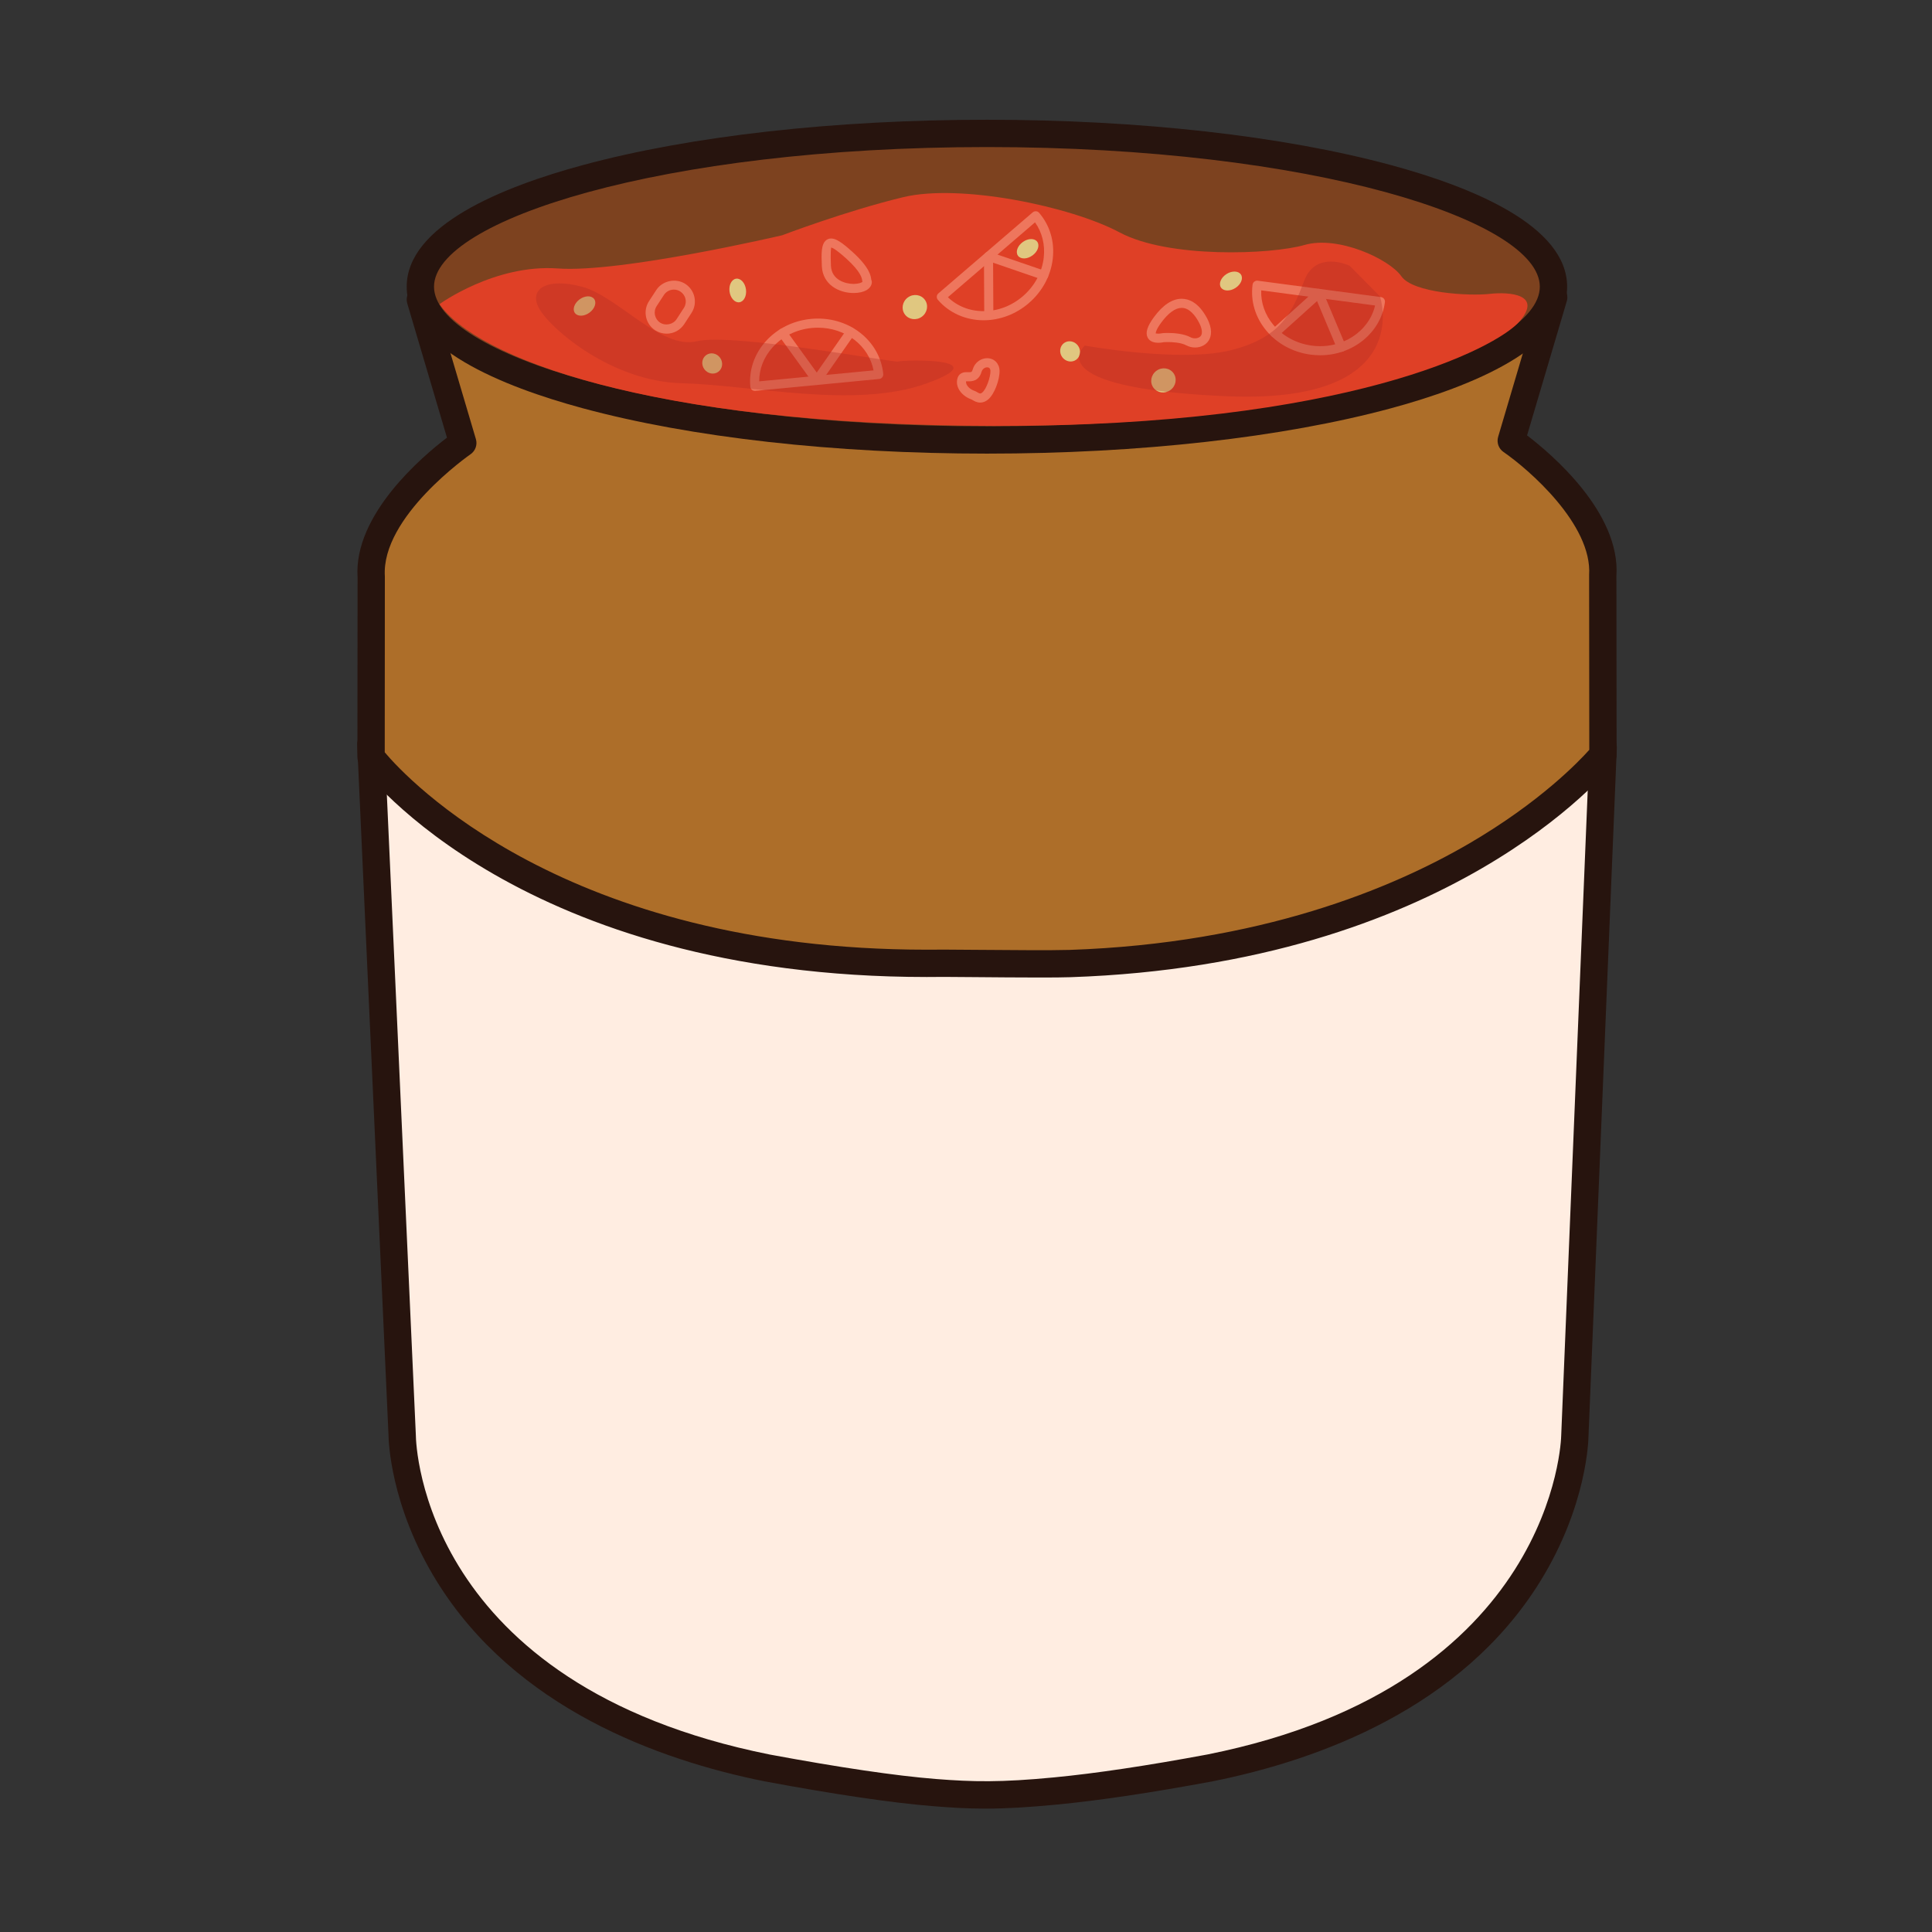 <?xml version="1.0" encoding="utf-8"?>
<!-- Generator: Adobe Illustrator 16.0.0, SVG Export Plug-In . SVG Version: 6.00 Build 0)  -->
<!DOCTYPE svg PUBLIC "-//W3C//DTD SVG 1.1//EN" "http://www.w3.org/Graphics/SVG/1.1/DTD/svg11.dtd">
<svg version="1.1" id="Layer_1" xmlns="http://www.w3.org/2000/svg" xmlns:xlink="http://www.w3.org/1999/xlink" x="0px" y="0px"
	 width="500px" height="500px" viewBox="0 0 500 500" enable-background="new 0 0 500 500" xml:space="preserve">
<rect x="0" y="0" width="500" height="500" fill="#333333" stroke="none"/>
<g id="Layer_1_copy_41">
	<g>
		<path fill="#FFEDE1" d="M279.572,169.63l135.327,23.766l-7.33,178.174c0,0-0.578,67.123-94.405,85.96
			c-18.109,3.375-31.001,5.114-40.012,5.974c-14.622,1.403-21.459,1.201-31.307,0.42c-8.244-0.665-21.705-2.361-43.351-6.394
			c-93.824-18.837-94.406-85.96-94.406-85.96l-8.107-178.98l136.107-22.96H279.572z"/>
		<path fill="#27140E" d="M255.025,468.07c-4.646,0-8.735-0.246-13.461-0.628c-10.632-0.854-25.339-3.015-43.713-6.438
			c-27.489-5.52-64.449-18.953-84.746-51.654c-12.254-19.752-12.543-37.021-12.55-37.752l-8.106-178.847
			c-0.08-1.785,1.185-3.349,2.948-3.644L231.5,166.146c0.194-0.032,0.394-0.051,0.589-0.051h47.483c0.205,0,0.408,0.021,0.611,0.055
			l135.325,23.764c1.744,0.307,2.991,1.857,2.923,3.627l-7.331,178.173c-0.003,0.615-0.29,17.884-12.55,37.638
			c-20.292,32.7-57.253,46.135-84.69,51.646c-15.862,2.954-29.433,4.977-40.371,6.025C265.957,467.746,260.26,468.07,255.025,468.07
			z M99.656,195.556l7.965,175.854c0.037,2.744,1.871,64.646,91.57,82.658c18.089,3.358,32.55,5.497,42.94,6.328
			c9.715,0.771,16.95,0.91,30.678-0.411c10.738-1.026,24.098-3.028,39.707-5.934c89.928-18.057,91.517-81.87,91.521-82.512
			l7.203-175.2l-131.974-23.175h-46.882L99.656,195.556z"/>
	</g>
	<g>
		<path fill="#AD6E29" d="M235.936,51.61L108.793,77.531l10.979,37.116c0,0-24.853,17.084-23.697,34.759l-0.038,46.544
			c0,0,40.588,54.567,147.327,53.346c3.612-0.043,26.699,0.303,33.578,0.072c97.285-3.281,137.902-54.009,137.902-54.009
			l-0.043-46.542c1.159-17.673-23.69-34.759-23.69-34.759l10.978-37.117L274.945,51.02L235.936,51.61z"/>
		<path fill="#27140E" d="M269.078,252.98c-5.289,0-11.777-0.058-16.979-0.102c-3.462-0.027-6.353-0.057-7.928-0.057l-0.773,0.006
			c-1.192,0.015-2.369,0.021-3.548,0.021c0,0-0.006,0-0.014,0C135.164,252.842,94.865,200.295,93.2,198.059
			c-0.456-0.611-0.702-1.354-0.702-2.114l0.044-46.542c-1.069-16.221,16.856-31.359,23.136-36.139L105.4,78.533
			c-0.278-0.95-0.148-1.972,0.357-2.821c0.513-0.849,1.358-1.447,2.327-1.644l127.143-25.922c0.216-0.043,0.435-0.067,0.654-0.071
			l39.01-0.59c0.264,0.012,0.514,0.02,0.762,0.072l127.144,25.921c0.974,0.201,1.814,0.795,2.324,1.646
			c0.509,0.847,0.643,1.874,0.361,2.824l-10.278,34.729c6.273,4.785,24.2,19.955,23.123,36.372l0.052,46.308
			c0,0.804-0.271,1.584-0.776,2.211c-1.697,2.125-42.752,52.031-140.537,55.326C275.273,252.959,272.412,252.98,269.078,252.98z
			 M244.173,245.756c1.59,0,4.498,0.021,7.984,0.057c8.366,0.065,20.114,0.167,24.666,0.021c49.31-1.669,83.457-15.9,103.42-27.551
			c18.261-10.658,28.315-21.15,31.063-24.232l-0.044-45.229c0.854-13.089-15.708-27.415-22.16-31.849
			c-1.26-0.867-1.817-2.449-1.386-3.917l9.893-33.419L274.616,54.562l-38.297,0.578L113.273,80.226l9.89,33.419
			c0.435,1.467-0.13,3.046-1.387,3.915c-0.232,0.159-23.183,16.168-22.174,31.617l-0.03,45.523
			c5.709,6.775,46.644,51.078,140.266,51.078c0.008,0,0.011,0,0.011,0c1.159,0,2.305,0,3.472-0.014L244.173,245.756z"/>
	</g>
	<g>
		<ellipse fill="#7D421F" cx="255.416" cy="74.193" rx="146.623" ry="39.668"/>
		<path fill="#27140E" d="M255.415,117.397c-39.464,0-76.617-4.169-104.601-11.742c-20.784-5.623-45.559-15.646-45.559-31.462
			c0-15.816,24.774-25.839,45.559-31.462c27.983-7.57,65.137-11.741,104.601-11.741c39.465,0,76.613,4.171,104.601,11.741
			c20.784,5.623,45.556,15.646,45.556,31.462c0,15.818-24.771,25.839-45.556,31.462C332.028,113.228,294.88,117.397,255.415,117.397
			z M255.415,38.059c-84.326,0-143.09,19.044-143.09,36.134c0,17.092,58.764,36.136,143.09,36.136
			c84.327,0,143.086-19.044,143.086-36.136C398.501,57.103,339.742,38.059,255.415,38.059z"/>
	</g>
	<g>
		<path fill="#DF4026" d="M113.749,78.708c0,0,14.291-10.408,30.639-9.228c16.348,1.178,58.03-8.591,58.03-8.591
			s16.644-6.335,31.372-9.87c14.726-3.535,43.298,2.357,55.968,9.133c12.665,6.775,39.175,5.742,47.867,3.241
			c8.688-2.503,21.946,3.665,25.039,8.1c3.041,4.365,17.529,5.155,22.827,4.566c5.304-0.589,13.696,0.146,7.808,7.069
			c-5.889,6.922-44.919,27.249-135.65,27.101C166.92,110.083,122.882,92.114,113.749,78.708z"/>
	</g>
	<g opacity="0.84">
		<path fill="#E0E091" d="M153.774,77.392c0.689,0.955,0.137,2.543-1.244,3.538c-1.376,0.995-3.059,1.028-3.749,0.071
			c-0.697-0.959-0.142-2.547,1.239-3.544C151.4,76.462,153.076,76.431,153.774,77.392z"/>
	</g>
	<g opacity="0.84">
		<path fill="#E0E091" d="M268.441,62.571c0.694,0.957,0.138,2.542-1.241,3.539c-1.378,0.997-3.056,1.028-3.751,0.07
			c-0.693-0.961-0.137-2.545,1.244-3.542C266.068,61.641,267.748,61.61,268.441,62.571z"/>
	</g>
	<g opacity="0.84">
		<path fill="#E0E091" d="M182.754,91.898c1.127-0.814,2.742-0.503,3.606,0.692c0.863,1.194,0.652,2.825-0.478,3.64
			c-1.127,0.815-2.743,0.506-3.608-0.688C181.414,94.348,181.624,92.717,182.754,91.898z"/>
	</g>
	<g opacity="0.84">
		<path fill="#E0E091" d="M275.379,88.773c1.127-0.814,2.742-0.504,3.605,0.69c0.861,1.198,0.652,2.826-0.478,3.642
			c-1.128,0.816-2.741,0.506-3.608-0.688C274.038,91.221,274.252,89.59,275.379,88.773z"/>
	</g>
	<g opacity="0.84">
		<path fill="#E0E091" d="M234.96,76.975c1.431-1.037,3.403-0.757,4.401,0.62c0.996,1.378,0.643,3.338-0.795,4.375
			c-1.436,1.04-3.404,0.763-4.399-0.618C233.169,79.973,233.521,78.015,234.96,76.975z"/>
	</g>
	<g opacity="0.84">
		<path fill="#E0E091" d="M299.298,95.949c1.431-1.035,3.403-0.759,4.4,0.621c0.997,1.378,0.643,3.337-0.794,4.372
			c-1.438,1.042-3.407,0.762-4.405-0.616C297.503,98.947,297.856,96.989,299.298,95.949z"/>
	</g>
	<g opacity="0.84">
		<path fill="#E0E091" d="M190.515,72.121c1.17-0.159,2.308,1.081,2.539,2.765c0.229,1.684-0.534,3.181-1.706,3.342
			c-1.176,0.161-2.311-1.077-2.542-2.764C188.575,73.781,189.34,72.284,190.515,72.121z"/>
	</g>
	<g opacity="0.84">
		<path fill="#E0E091" d="M321.169,71.075c0.636,0.995-0.015,2.545-1.448,3.459c-1.435,0.914-3.118,0.845-3.754-0.152
			c-0.636-1.002,0.019-2.549,1.452-3.462C318.85,70.006,320.529,70.075,321.169,71.075z"/>
	</g>
	<g opacity="0.67">
		<path fill="#F69177" d="M172.521,86.353c-1.057,0-2.078-0.303-2.964-0.877c-2.514-1.631-3.229-5.006-1.604-7.52l1.886-2.89
			c1.575-2.434,5.072-3.184,7.518-1.593c1.217,0.789,2.056,2.004,2.359,3.426c0.3,1.42,0.029,2.874-0.759,4.09l-1.879,2.894
			C176.068,85.43,174.365,86.353,172.521,86.353z M174.398,74.948c-1.048,0-2.016,0.524-2.587,1.404l-1.879,2.885
			c-0.924,1.425-0.513,3.338,0.907,4.261c1.388,0.901,3.371,0.473,4.264-0.901l1.874-2.89c0.447-0.688,0.604-1.512,0.43-2.318
			c-0.169-0.804-0.646-1.492-1.333-1.94C175.568,75.121,174.991,74.948,174.398,74.948z"/>
	</g>
	<g opacity="0.67">
		<path fill="#F69177" d="M253.682,104.188c-0.882,0-1.551-0.397-1.994-0.661c-0.086-0.052-0.162-0.103-0.23-0.134
			c-1.575-0.551-2.833-1.609-3.432-2.894c-0.435-0.926-0.488-1.921-0.159-2.803c0.524-1.382,1.879-1.382,2.323-1.382l0.588,0.008
			c0.55,0,0.752,0,0.961-0.702c0.596-2.016,2.298-2.917,3.726-2.917c1.81,0,3.164,1.352,3.22,3.215
			c0.057,2.232-1.259,6.073-2.984,7.492C255.064,103.927,254.387,104.188,253.682,104.188z M250.032,98.676
			c-0.064,0.312,0.025,0.616,0.127,0.828c0.328,0.704,1.108,1.329,2.094,1.674c0.187,0.062,0.399,0.181,0.64,0.325
			c0.262,0.155,0.559,0.329,0.789,0.329c0.055,0,0.225,0,0.521-0.243c1.077-0.882,2.167-4.043,2.12-5.602
			c-0.018-0.766-0.48-0.924-0.858-0.924c-0.546,0-1.214,0.379-1.464,1.225c-0.701,2.396-2.602,2.396-3.223,2.396l-0.588-0.009
			C250.123,98.672,250.068,98.674,250.032,98.676z"/>
	</g>
	<g opacity="0.67">
		<path fill="#F69177" d="M309.294,89.935c-0.799,0-1.578-0.19-2.265-0.555c-1.393-0.746-3.624-0.856-4.83-0.856
			c-0.592,0-0.997,0.025-1.061,0.031l0,0c0.06,0-0.616,0.152-1.389,0.152c-1.7,0-2.428-0.739-2.742-1.36
			c-0.627-1.236-0.104-2.917,1.646-5.293c2.314-3.141,4.725-4.734,7.163-4.734c1.74,0,4.277,0.844,6.475,4.868
			c1.6,2.937,1.194,4.805,0.574,5.856C312.158,89.227,310.826,89.935,309.294,89.935z M302.199,86.167
			c1.745,0,4.188,0.197,5.942,1.134c0.905,0.482,2.262,0.273,2.694-0.46c0.433-0.73,0.21-2.012-0.613-3.524
			c-0.907-1.66-2.406-3.641-4.404-3.641c-1.625,0-3.446,1.307-5.268,3.776c-1.597,2.171-1.438,2.841-1.438,2.847
			c-0.003-0.036,0.205,0.05,0.637,0.05c0.519,0,1.011-0.114,1.018-0.115C300.953,86.205,301.447,86.167,302.199,86.167z"/>
	</g>
	<g opacity="0.67">
		<path fill="#F69177" d="M220.914,75.833c-3.8,0-7.998-2.167-8.222-6.929c-0.167-3.544-0.079-5.529,0.889-6.542
			c0.4-0.419,0.925-0.643,1.518-0.643c1.214,0,2.688,0.927,5.454,3.416c4.577,4.123,4.83,6.338,4.936,7.284
			c0.003,0.007,0.003,0.011,0.008,0.013c0.107,0.202,0.158,0.431,0.137,0.666C225.496,74.758,223.643,75.833,220.914,75.833z
			 M215.099,64.076c-0.011,0.166-0.217,1.212-0.052,4.719c0.175,3.695,3.772,4.683,5.867,4.683c1.264,0,2.001-0.314,2.276-0.515
			c-0.021-0.101-0.032-0.195-0.043-0.277c-0.068-0.62-0.257-2.274-4.169-5.799C216.16,64.353,215.322,64.078,215.099,64.076z"/>
	</g>
	<g opacity="0.67">
		<g>
			<path fill="#F69177" d="M195.362,101.165c-0.601,0-1.112-0.455-1.171-1.064c-0.411-4.272,1.005-8.452,3.985-11.774
				c2.955-3.294,7.103-5.352,11.684-5.791c9.613-0.927,17.882,5.529,18.724,14.259c0.029,0.311-0.064,0.622-0.263,0.863
				c-0.203,0.242-0.484,0.393-0.796,0.423l-32.051,3.078C195.438,101.165,195.401,101.165,195.362,101.165z M211.667,84.805
				c-0.521,0-1.049,0.025-1.583,0.076c-3.988,0.385-7.594,2.166-10.152,5.02c-2.26,2.517-3.464,5.604-3.453,8.794l29.596-2.841
				C224.852,89.48,218.87,84.805,211.667,84.805z"/>
		</g>
		<g>
			<path fill="#F69177" d="M211.384,99.625c-0.375,0-0.733-0.179-0.952-0.488l-8.859-12.241c-0.383-0.525-0.264-1.263,0.264-1.646
				c0.524-0.379,1.261-0.264,1.646,0.266l7.889,10.897l7.803-11.192c0.372-0.532,1.106-0.665,1.641-0.292
				c0.535,0.373,0.665,1.107,0.292,1.642l-8.752,12.55c-0.222,0.312-0.579,0.5-0.958,0.504H211.384z"/>
		</g>
	</g>
	<g opacity="0.67">
		<g>
			<path fill="#F69177" d="M254.548,82.885L254.548,82.885c-4.631,0-8.938-1.928-11.826-5.291c-0.203-0.236-0.306-0.544-0.283-0.854
				c0.021-0.313,0.174-0.602,0.408-0.806l24.418-20.98c0.498-0.423,1.238-0.365,1.661,0.125c2.796,3.255,4.05,7.487,3.526,11.92
				c-0.518,4.396-2.725,8.466-6.212,11.462C262.927,81.313,258.771,82.885,254.548,82.885z M245.318,76.918
				c2.413,2.335,5.646,3.609,9.229,3.609c3.66,0,7.27-1.367,10.156-3.853c3.038-2.61,4.96-6.146,5.411-9.952
				c0.394-3.359-0.401-6.575-2.251-9.177L245.318,76.918z"/>
		</g>
		<g>
			<path fill="#F69177" d="M255.902,82.818c-0.646,0-1.174-0.524-1.178-1.172l-0.076-15.303c0-0.381,0.181-0.739,0.492-0.963
				c0.311-0.222,0.707-0.282,1.068-0.159l14.292,4.904c0.618,0.212,0.942,0.88,0.729,1.496c-0.209,0.616-0.877,0.941-1.49,0.732
				l-12.729-4.365l0.072,13.646c0,0.65-0.523,1.179-1.175,1.183C255.906,82.818,255.906,82.818,255.902,82.818z"/>
		</g>
	</g>
	<g opacity="0.67">
		<g>
			<path fill="#F69177" d="M341.667,91.943L341.667,91.943c-0.823,0-1.658-0.056-2.484-0.164c-4.553-0.604-8.624-2.811-11.461-6.212
				c-2.856-3.429-4.121-7.659-3.555-11.911c0.087-0.647,0.723-1.1,1.323-1.014l31.91,4.243c0.646,0.085,1.098,0.678,1.015,1.324
				C357.379,86.039,350.175,91.943,341.667,91.943z M326.403,75.142c-0.126,3.191,0.965,6.318,3.129,8.917
				c2.457,2.946,5.993,4.857,9.964,5.383c7.81,1.049,14.818-3.676,16.373-10.383L326.403,75.142z"/>
		</g>
		<g>
			<path fill="#F69177" d="M347.155,91.039c-0.459,0-0.9-0.271-1.088-0.721l-5.215-12.396l-10.136,9.138
				c-0.483,0.437-1.229,0.397-1.662-0.087c-0.439-0.483-0.397-1.228,0.083-1.662l11.365-10.251c0.281-0.256,0.664-0.365,1.045-0.274
				c0.371,0.081,0.683,0.339,0.83,0.691l5.859,13.929c0.253,0.598-0.024,1.288-0.628,1.542
				C347.462,91.01,347.306,91.039,347.155,91.039z"/>
		</g>
	</g>
	<g opacity="0.32">
		<path fill="#AE2924" d="M139.674,80.094c-3.093-5.213,1.618-8.354,10.899-5.901c9.281,2.455,20.473,16.371,29.75,14.125
			c9.28-2.243,51.4,5.66,52.138,5.243c0.736-0.416,26.122-1.153,7.463,5.623c-18.655,6.775-45.312,0.441-63.431,0
			C158.379,98.741,142.766,85.311,139.674,80.094z"/>
	</g>
	<g opacity="0.32">
		<path fill="#AE2924" d="M349.289,68.772c0,0-8.709-4.178-11.779,3.917c-3.069,8.092-5.969,14.743-19.09,17.975
			c-13.118,3.233-37.666-1.23-37.666-1.23s-12.766,10.943,36.528,13.104c49.291,2.16,39.865-25.802,39.865-25.802L349.289,68.772z"
			/>
	</g>
</g>
</svg>
